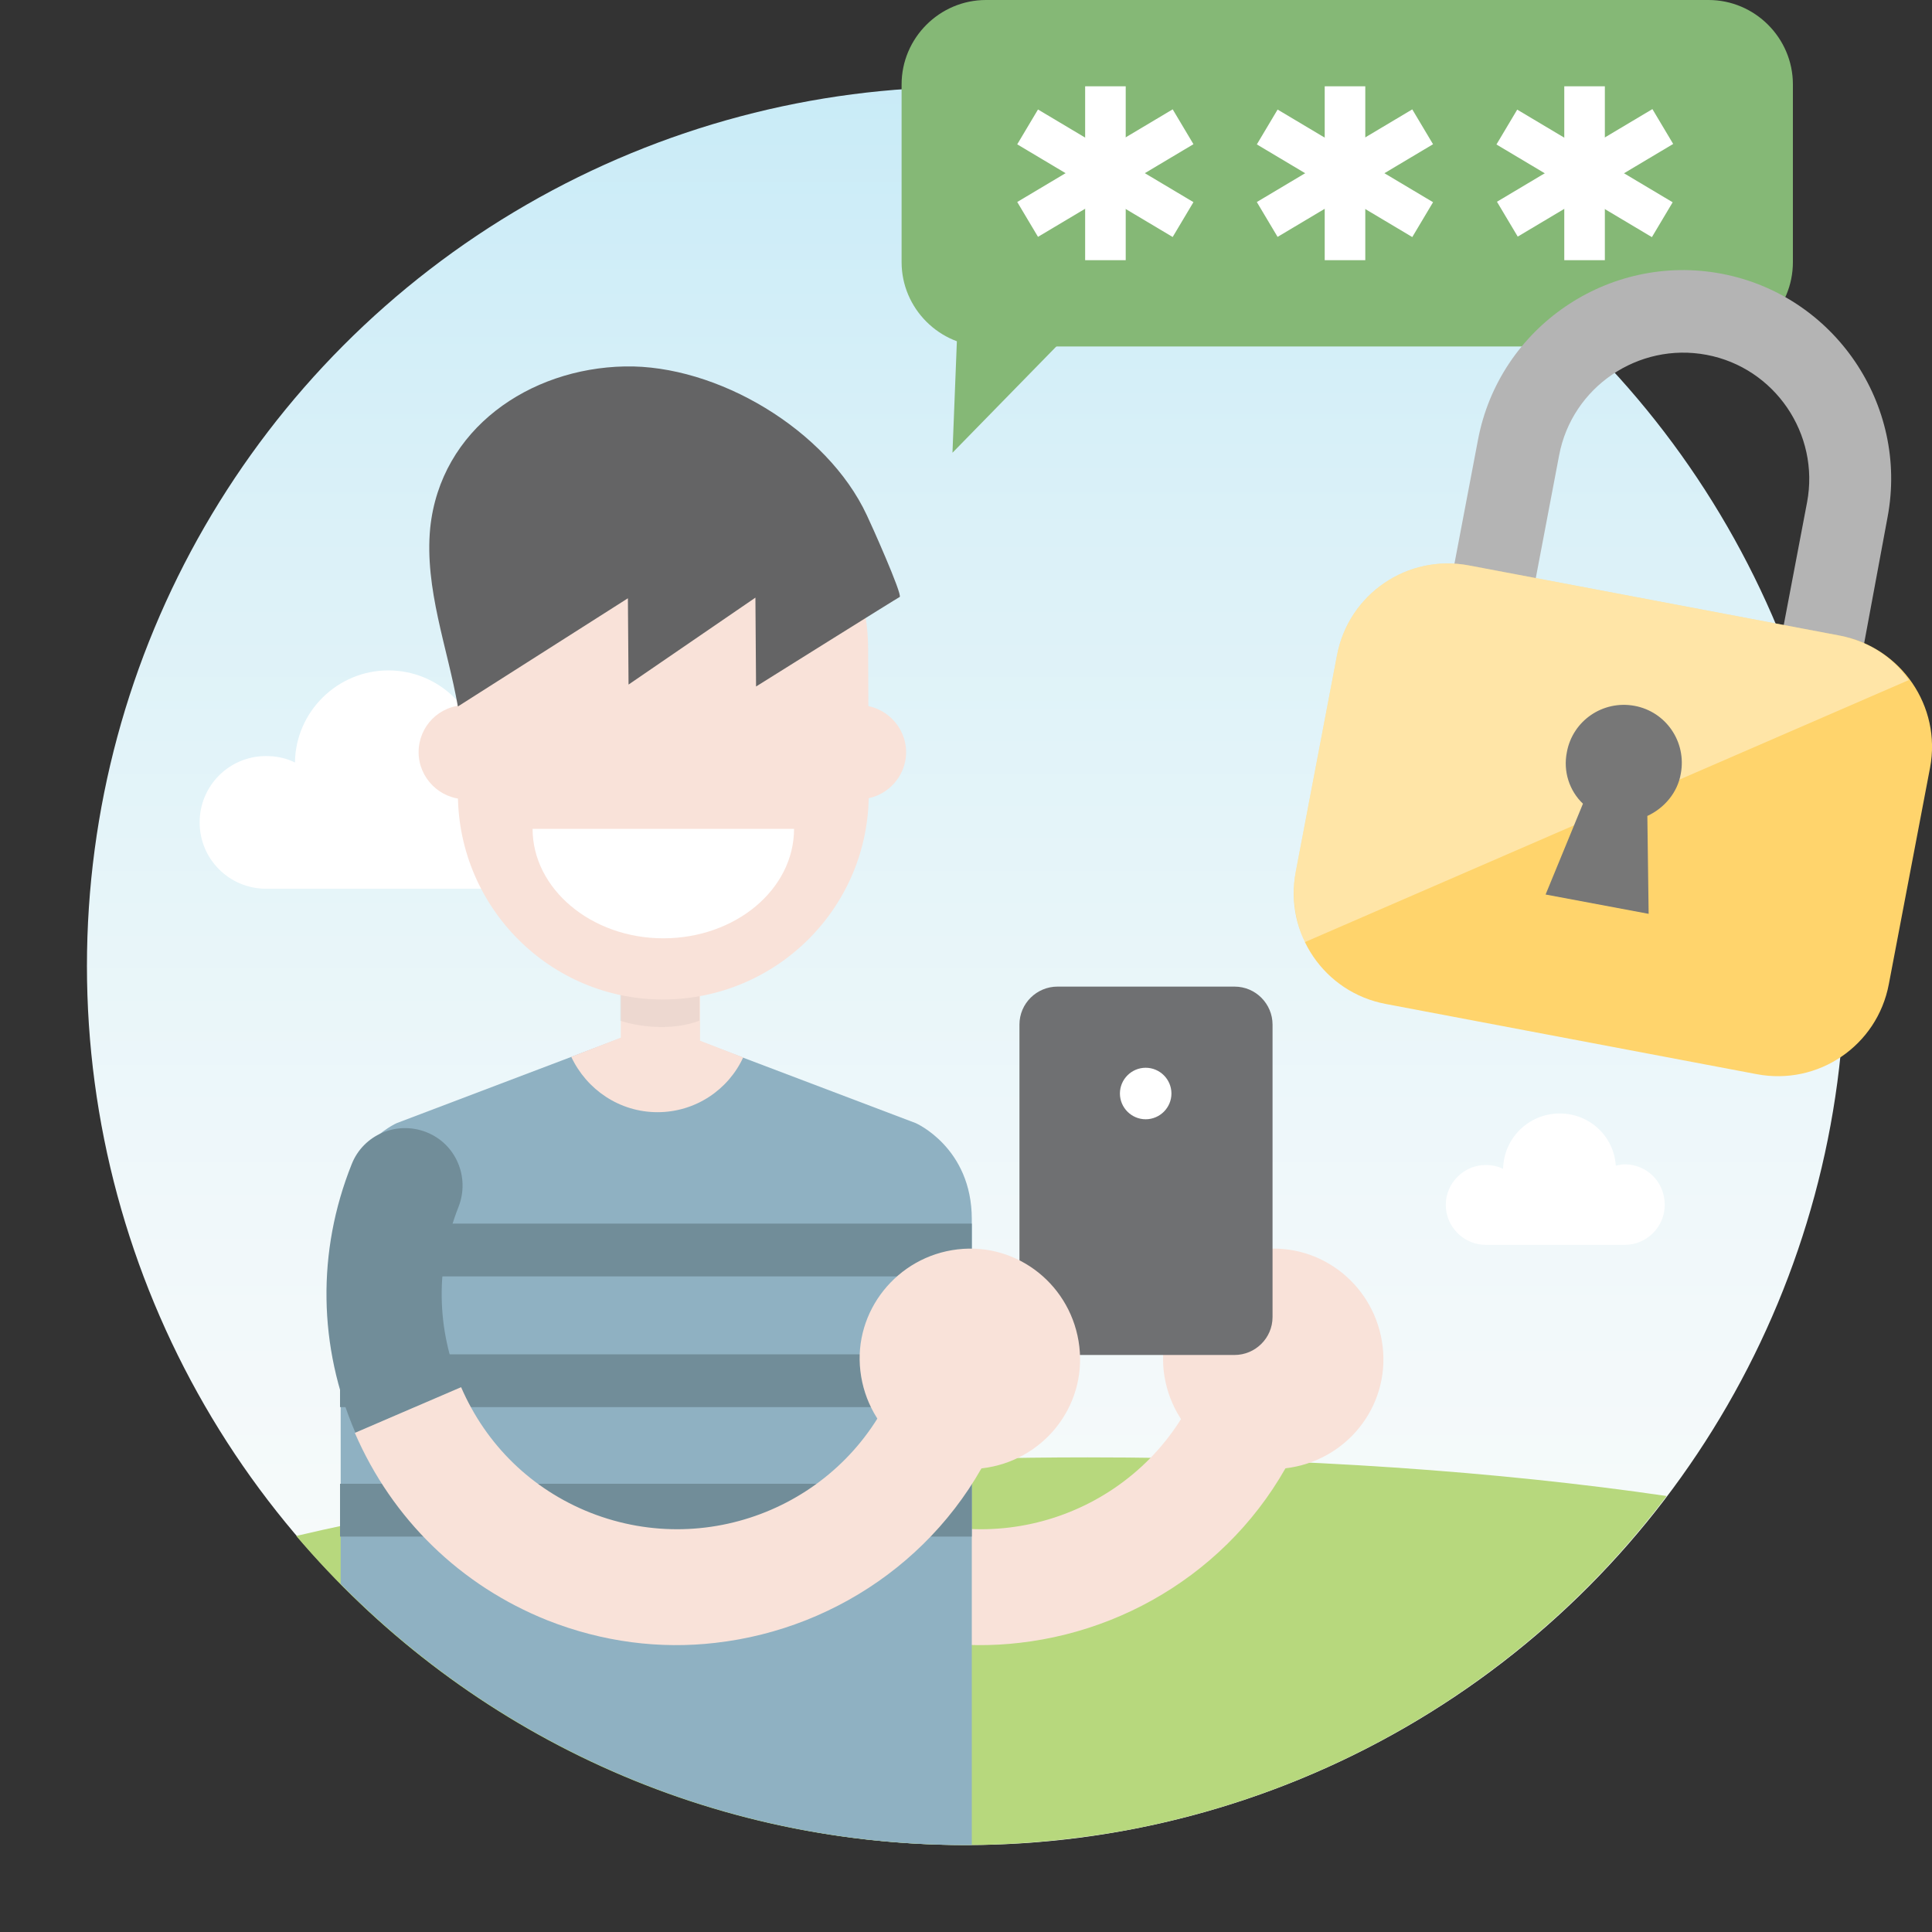 <?xml version="1.0" encoding="utf-8"?>
<!-- Generator: Adobe Illustrator 23.0.3, SVG Export Plug-In . SVG Version: 6.00 Build 0)  -->
<svg version="1.1" id="Livello_1" xmlns="http://www.w3.org/2000/svg" xmlns:xlink="http://www.w3.org/1999/xlink" x="0px" y="0px"
	 viewBox="0 0 300 300" style="enable-background:new 0 0 300 300;" xml:space="preserve">
<rect x="0" y="0" width="300" height="300" fill="#333333" stroke="none"/>
<style type="text/css">
	.st0{fill:#FFFFFF;}
	.st1{fill:#F3D85D;}
	.st2{fill:#8EAFC0;}
	.st3{fill:#718C98;}
	.st4{fill:#647C85;}
	.st5{fill:#E2826E;}
	.st6{fill:#B56A58;}
	.st7{fill:#98594B;}
	.st8{opacity:0.25;fill:#646465;}
	.st9{fill:#718D99;}
	.st10{fill:#F9E2D9;}
	.st11{fill:#8FB1C2;}
	.st12{opacity:8.000000e-02;fill:#666666;}
	.st13{fill:#646465;}
	.st14{fill:#614C42;}
	.st15{fill:#DF8A7D;}
	.st16{fill:#917A73;}
	.st17{fill:#B4B4B4;}
	.st18{opacity:0.4;}
	.st19{fill:#868789;}
	.st20{fill:#C5C6C8;}
	.st21{fill:#B59D8C;}
	.st22{fill:#ECECED;}
	.st23{fill:#D8D9DA;}
	.st24{fill:#947F6A;}
	.st25{fill:#E0BF7E;}
	.st26{fill:#BEA287;}
	.st27{fill:#87776B;}
	.st28{fill:#F2F2F2;}
	.st29{fill:#D6EDFA;}
	.st30{fill:#B39C8C;}
	.st31{fill:#CCD680;}
	.st32{opacity:0.15;fill:#666666;}
	.st33{fill:#CDD67E;}
	.st34{opacity:0.4;fill:#8D665C;}
	.st35{opacity:0.5;fill:#8D665C;}
	.st36{fill:#F5DC6F;}
	.st37{fill:#FFD46C;}
	.st38{fill:#85B973;}
	.st39{fill:#A8C77E;}
	.st40{fill:#D7EEFA;}
	.st41{fill:#CC5945;}
	.st42{fill:#A34733;}
	.st43{fill:#59595B;}
	.st44{fill:#3E3E40;}
	.st45{fill:#959596;}
	.st46{fill:#CFD0D2;}
	.st47{fill:#C3C3C5;}
	.st48{fill:#E9E9EA;}
	.st49{fill:#FFEDBC;}
	.st50{fill:#FDD359;}
	.st51{fill:#F2BC19;}
	.st52{fill:#F1A72E;}
	.st53{fill:#E68030;}
	.st54{fill:#9BBFD4;}
	.st55{fill:#5C8AAD;}
	.st56{fill:#456981;}
	.st57{fill:#B2CA3C;}
	.st58{fill:#84983A;}
	.st59{fill:#DD816A;}
	.st60{fill:#656667;}
	.st61{fill:#828183;}
	.st62{fill:#97989B;}
	.st63{fill:#D7D6D7;}
	.st64{fill:#AEB0B1;}
	.st65{fill:#B36C57;}
	.st66{fill:#8F7C74;}
	.st67{fill:#847769;}
	.st68{fill:#B09A87;}
	.st69{fill:#748B99;}
	.st70{fill:#8FAEC0;}
	.st71{fill:#C9E5F5;}
	.st72{fill:#F2DB59;}
	.st73{fill:#F9D47D;}
	.st74{fill:#F6DFD4;}
	.st75{fill:#CBA6B0;}
	.st76{fill:#9885A4;}
	.st77{fill:#D5C250;}
	.st78{fill:#CCD570;}
	.st79{fill:#9BC884;}
	.st80{fill:#85B769;}
	.st81{fill:#A8BD68;}
	.st82{fill:#F0DEAE;}
	.st83{fill:#EBD086;}
	.st84{fill:#DDC57F;}
	.st85{fill:#DEBE75;}
	.st86{fill:#70A071;}
	.st87{fill:url(#SVGID_1_);}
	.st88{fill:none;stroke:#000000;stroke-width:3;stroke-miterlimit:10;}
	.st89{fill:#FFFFFF;enable-background:new    ;}
	.st90{enable-background:new    ;}
	.st91{clip-path:url(#SVGID_3_);}
	.st92{fill:#C8DD94;}
	.st93{fill:#CBE598;}
	.st94{fill:url(#SVGID_4_);}
	.st95{fill:#A2CE84;}
	.st96{fill:#99CE78;}
	.st97{fill:#90BC73;}
	.st98{fill:#FFD15F;}
	.st99{fill:#F9CE82;}
	.st100{fill:#F5F3C0;}
	.st101{opacity:0.95;fill:#FFFFFF;}
	.st102{opacity:0.16;fill:#4D4D4D;}
	.st103{opacity:0.2;fill:#333333;}
	.st104{fill:#96CC7A;}
	.st105{fill:#EA8F86;}
	.st106{fill:#8FC16F;}
	.st107{fill:#DEE27D;}
	.st108{fill:#87BC64;}
	.st109{opacity:8.000000e-02;}
	.st110{fill:#666666;}
	.st111{fill:#F7B581;}
	.st112{fill:#AC9686;}
	.st113{opacity:0.2;}
	.st114{fill:#B29B8B;}
	.st115{opacity:0.3;fill:#59595B;}
	.st116{fill:#DD877D;}
	.st117{fill:#907A74;}
	.st118{fill:#85776A;}
	.st119{fill:#E2806E;}
	.st120{fill:#B46B5A;}
	.st121{opacity:0.4;fill:#8B675D;}
	.st122{opacity:0.5;fill:#8B675D;}
	.st123{fill:#F3DA6C;}
	.st124{fill:#F4D5AE;}
	.st125{opacity:0.1;}
	.st126{fill:#8D7C6F;}
	.st127{fill:#D0A8B1;}
	.st128{fill:#9B87A4;}
	.st129{fill:#D9C464;}
	.st130{fill:#EDD192;}
	.st131{fill:#6AADDB;}
	.st132{fill:#6694CB;}
	.st133{fill:#E2C07F;}
	.st134{fill:#C57B6F;}
	.st135{fill:#85B873;}
	.st136{fill:#FDD68C;}
	.st137{fill:none;stroke:#828282;stroke-width:3.5;stroke-linecap:round;stroke-linejoin:round;stroke-miterlimit:10;}
	.st138{fill:url(#SVGID_7_);}
	.st139{fill:#B7D87D;}
	.st140{fill:#87C48E;}
	.st141{fill:#EA877D;}
	.st142{fill:#9E7C74;}
	.st143{fill:#CDD57E;}
	.st144{fill:url(#SVGID_10_);}
	.st145{clip-path:url(#SVGID_12_);}
	.st146{fill:#6F7072;}
	.st147{fill:#85B876;}
	.st148{fill:#777777;}
	.st149{fill:#F4938C;}
	.st150{fill:url(#SVGID_15_);}
	.st151{clip-path:url(#SVGID_17_);}
	.st152{fill:url(#SVGID_20_);}
	.st153{fill:none;stroke:#CECECE;stroke-width:2;stroke-linecap:round;stroke-linejoin:round;stroke-miterlimit:10;}
	.st154{fill:#F9B882;}
	.st155{fill:#E5656C;}
	.st156{fill:#A02B2B;}
	.st157{fill:url(#SVGID_23_);}
	.st158{fill:url(#SVGID_24_);}
	.st159{clip-path:url(#SVGID_26_);}
	.st160{clip-path:url(#SVGID_28_);}
	.st161{clip-path:url(#SVGID_30_);}
	.st162{fill:url(#SVGID_31_);}
	.st163{clip-path:url(#SVGID_33_);}
	.st164{clip-path:url(#SVGID_35_);}
	.st165{fill:url(#SVGID_36_);}
	.st166{clip-path:url(#SVGID_38_);}
	.st167{fill:none;}
	.st168{fill:url(#SVGID_41_);}
	.st169{clip-path:url(#SVGID_43_);}
	.st170{fill:#84B874;}
</style>
<g>
	<g>
		<g>
			
				<linearGradient id="SVGID_1_" gradientUnits="userSpaceOnUse" x1="-12881.497" y1="-5310.15" x2="-12473.809" y2="-5310.15" gradientTransform="matrix(0 -1 1 0 5460.15 -12499.844)">
				<stop  offset="0.304" style="stop-color:#F8FBFA"/>
				<stop  offset="0.475" style="stop-color:#F0F8FA"/>
				<stop  offset="0.734" style="stop-color:#DBF1F8"/>
				<stop  offset="1" style="stop-color:#BFE8F7"/>
			</linearGradient>
			<circle class="st87" cx="150" cy="150" r="136.5"/>
		</g>
		<path class="st139" d="M168.9,226.3c-23.9,0-46.7,1.2-67.4,3.2c-6.8,0.7-13.4,1.5-19.7,2.4c-13.1,1.8-25.2,4.1-35.8,6.6
			c25,29.4,62.3,48,103.9,48c7.7,0,15.3-0.7,22.7-1.9c3-0.5,6-1.1,8.9-1.8c31.3-7.4,58.5-25.6,77.3-50.5
			C232.8,228.5,201.9,226.3,168.9,226.3z"/>
	</g>
	<path class="st0" d="M77.1,117.3c-0.8,0-1.6,0.1-2.3,0.3c-0.5-7.5-6.8-13.5-14.5-13.5c-7.9,0-14.4,6.4-14.5,14.3
		c-1.4-0.7-2.9-1-4.5-1c-5.7,0-10.3,4.6-10.3,10.3c0,5.7,4.6,10.3,10.3,10.3h35.8l0,0h0c5.7,0,10.3-4.6,10.3-10.3
		C87.3,121.9,82.8,117.3,77.1,117.3z"/>
	<path class="st0" d="M252.3,180.8c-0.5,0-0.9,0.1-1.4,0.2c-0.3-4.6-4.1-8.1-8.7-8.1c-4.8,0-8.7,3.8-8.8,8.6
		c-0.8-0.4-1.7-0.6-2.7-0.6c-3.4,0-6.2,2.8-6.2,6.2c0,3.4,2.8,6.2,6.2,6.2h21.6l0,0h0c3.4,0,6.2-2.8,6.2-6.2
		C258.5,183.5,255.7,180.8,252.3,180.8z"/>
</g>
<g>
	<defs>
		<path id="SVGID_42_" d="M150,13.5C74.6,13.5,13.5,74.6,13.5,150c0,75.4,61.1,136.5,136.5,136.5c75.4,0,136.5-61.1,136.5-136.5
			C286.5,74.6,225.4,13.5,150,13.5z"/>
	</defs>
	<clipPath id="SVGID_3_">
		<use xlink:href="#SVGID_42_"  style="overflow:visible;"/>
	</clipPath>
	<g class="st91">
		<g>
			<g>
				<path class="st9" d="M118.8,215.4c-3.9-9-4-18.9-0.4-28c1.8-4.6-0.4-9.8-5-11.6c-4.6-1.8-9.8,0.4-11.6,5
					c-5.4,13.5-5.2,28.3,0.6,41.7v0L118.8,215.4L118.8,215.4z"/>
				<path class="st10" d="M198,209.4c-4.6-1.8-9.8,0.4-11.6,5c-7.4,18.7-28.7,27.9-47.5,20.5c-9.1-3.6-16.2-10.5-20.1-19.5
					l-16.5,7.1c5.8,13.4,16.4,23.7,29.9,29.1c8.6,3.4,17.5,4.5,26.1,3.5c19.4-2.2,37-14.7,44.6-34
					C204.9,216.4,202.6,211.2,198,209.4z"/>
			</g>
			<g>
				<path class="st10" d="M180.7,212.9c1.1,9.4,9.5,16.2,18.9,15.1c9.4-1.1,16.2-9.5,15.1-18.9c-1.1-9.4-9.5-16.2-18.9-15.1
					C186.4,195.1,179.7,203.6,180.7,212.9z"/>
			</g>
			<g>
				<g>
					<path class="st11" d="M150.9,291.4V189.3c0-11.1-8.7-14.9-8.7-14.9l-38.5-14.6l-2.3-0.5l-39.8,15.1c0,0-8.7,3.8-8.7,14.9v102.1
						H150.9z"/>
				</g>
			</g>
			<g>
				<g>
					<path class="st10" d="M102.1,172.7c5.9,0,11-3.5,13.3-8.5l-11.6-4.5l-2.4-0.5l-12.7,4.9C91.1,169.2,96.2,172.7,102.1,172.7z"/>
				</g>
				<rect x="96.4" y="149.3" class="st10" width="12.3" height="15.5"/>
				<g>
					<rect x="52.8" y="190" class="st9" width="98.1" height="8.2"/>
				</g>
				<g>
					<rect x="52.8" y="210.3" class="st9" width="98.1" height="8.2"/>
				</g>
				<g>
					<rect x="52.8" y="230.4" class="st9" width="98.1" height="8.2"/>
				</g>
				<path class="st12" d="M96.3,151.7v6.8c0,0,6.3,2.2,12.3,0V152L96.3,151.7z"/>
			</g>
			<g>
				<g>
					<path class="st10" d="M79.6,116.8c0,4-3.3,7.3-7.3,7.3c-4,0-7.3-3.3-7.3-7.3c0-4,3.2-7.3,7.3-7.3
						C76.4,109.5,79.6,112.8,79.6,116.8z"/>
					<path class="st10" d="M140.7,116.8c0,4-3.3,7.3-7.3,7.3c-4,0-7.3-3.3-7.3-7.3c0-4,3.3-7.3,7.3-7.3
						C137.4,109.5,140.7,112.8,140.7,116.8z"/>
					<g>
						<path class="st10" d="M134.9,123.1c0.1,17.7-14.2,32-31.8,32.1l0,0c-17.6,0.1-31.9-14.2-32-31.8L71,101.1
							C71,83.5,85.2,69.1,102.8,69l0,0c17.6-0.1,32,14.2,32,31.8L134.9,123.1z"/>
						<g>
							<path class="st0" d="M103,145.7c11.2,0,20.3-7.6,20.3-17l-40.6,0C82.7,138,91.8,145.7,103,145.7z"/>
						</g>
					</g>
				</g>
				<path class="st13" d="M97.5,92.9l0.1,13.4l19.7-13.5l0.1,13.8c0,0,22.2-13.9,22.3-13.9c0.5-0.3-4.6-11.7-5.1-12.7
					c-6.2-13.3-23.3-23.4-37.6-23.1C82.2,57.2,68.4,66.6,66.8,82c-0.9,9.4,2.7,18.6,4.3,27.7L97.5,92.9z"/>
			</g>
			<g>
				<path class="st9" d="M71.6,215.4c-3.9-9-4-18.9-0.4-28c1.8-4.6-0.4-9.8-5-11.6c-4.6-1.8-9.8,0.4-11.6,5
					c-5.4,13.5-5.2,28.3,0.6,41.7v0L71.6,215.4L71.6,215.4z"/>
				<path class="st10" d="M150.8,209.4c-4.6-1.8-9.8,0.4-11.6,5c-7.4,18.7-28.7,27.9-47.5,20.5c-9.1-3.6-16.2-10.5-20.1-19.5
					l-16.5,7.1c5.8,13.4,16.4,23.7,29.9,29.1c8.6,3.4,17.5,4.5,26.1,3.5c19.4-2.2,37-14.7,44.6-34
					C157.7,216.4,155.4,211.2,150.8,209.4z"/>
			</g>
			<g>
				<path class="st146" d="M197.6,204.5c0,3.3-2.7,5.9-5.9,5.9h-27.5c-3.3,0-5.9-2.7-5.9-5.9v-45.4c0-3.3,2.7-5.9,5.9-5.9h27.5
					c3.3,0,5.9,2.7,5.9,5.9V204.5z"/>
				<path class="st0" d="M181.9,169.8c0,2.2-1.8,4-4,4c-2.2,0-4-1.8-4-4c0-2.2,1.8-4,4-4C180.1,165.8,181.9,167.6,181.9,169.8z"/>
			</g>
			<g>
				<path class="st10" d="M133.6,212.9c1.1,9.4,9.5,16.2,18.9,15.1c9.4-1.1,16.2-9.5,15.1-18.9c-1.1-9.4-9.5-16.2-18.9-15.1
					C139.3,195.1,132.5,203.6,133.6,212.9z"/>
			</g>
		</g>
	</g>
</g>
<g>
	<g>
		<g>
			<path class="st147" d="M265.3,53.8H153.1c-7.2,0-13.1-5.9-13.1-13.1V13.1C140,5.9,145.9,0,153.1,0h112.2
				c7.2,0,13.1,5.9,13.1,13.1v27.6C278.4,47.9,272.6,53.8,265.3,53.8z"/>
			<polygon class="st147" points="147.9,70.3 165.1,52.7 148.8,47.5 			"/>
		</g>
		<g>
			<g>
				<g>
					<rect x="168.5" y="13.4" class="st0" width="6.3" height="27"/>
				</g>
				<g>
					
						<rect x="157.6" y="23.7" transform="matrix(0.859 -0.512 0.512 0.859 10.443 91.698)" class="st0" width="28.1" height="6.3"/>
				</g>
				<g>
					
						<rect x="168.5" y="12.8" transform="matrix(0.512 -0.859 0.859 0.512 60.687 160.601)" class="st0" width="6.3" height="28.1"/>
				</g>
			</g>
			<g>
				<g>
					<rect x="205.7" y="13.4" class="st0" width="6.3" height="27"/>
				</g>
				<g>
					
						<rect x="194.8" y="23.7" transform="matrix(0.859 -0.512 0.512 0.859 15.691 110.751)" class="st0" width="28.1" height="6.3"/>
				</g>
				<g>
					
						<rect x="205.7" y="12.8" transform="matrix(0.512 -0.859 0.859 0.512 78.847 192.566)" class="st0" width="6.3" height="28.1"/>
				</g>
			</g>
			<g>
				<g>
					<rect x="242.9" y="13.4" class="st0" width="6.3" height="27"/>
				</g>
				<g>
					
						<rect x="232.1" y="23.7" transform="matrix(0.859 -0.512 0.512 0.859 20.939 129.805)" class="st0" width="28.1" height="6.3"/>
				</g>
				<g>
					
						<rect x="242.9" y="12.8" transform="matrix(0.512 -0.859 0.859 0.512 97.008 224.532)" class="st0" width="6.3" height="28.1"/>
				</g>
			</g>
		</g>
	</g>
	<g>
		<g>
			<path class="st17" d="M288.2,106.7l-12.6-2.4l5-26.3c2-10.6-5-20.9-15.6-22.9c-10.6-2-20.9,5-22.9,15.6l-5,26.3l-12.6-2.4l5-26.3
				c3.3-17.5,20.3-29.1,37.8-25.8c17.5,3.3,29.1,20.3,25.8,37.8L288.2,106.7z"/>
		</g>
		<path class="st37" d="M285.7,98.7l-57.6-10.9c-9.5-1.8-18.7,4.4-20.5,14l-6.4,33.6c-1.8,9.5,4.4,18.7,14,20.5l57.6,10.9
			c9.5,1.8,18.7-4.4,20.5-14l6.4-33.6C301.5,109.7,295.2,100.5,285.7,98.7z"/>
		<g class="st18">
			<path class="st0" d="M285.7,98.7l-57.6-10.9c-9.5-1.8-18.7,4.4-20.5,14l-6.4,33.6c-0.7,3.8-0.1,7.6,1.4,10.9l93.8-40.7
				C294,102.1,290.2,99.6,285.7,98.7z"/>
		</g>
		<path class="st148" d="M261,120.1c0.9-4.9-2.3-9.6-7.2-10.5c-4.9-0.9-9.6,2.3-10.5,7.2c-0.6,3,0.4,6,2.5,8l-5.8,14.1l16,3
			l-0.2-15.2C258.4,125.5,260.5,123.1,261,120.1z"/>
	</g>
</g>
<g>
	<rect y="284" class="st167" width="16" height="16"/>
</g>
</svg>
